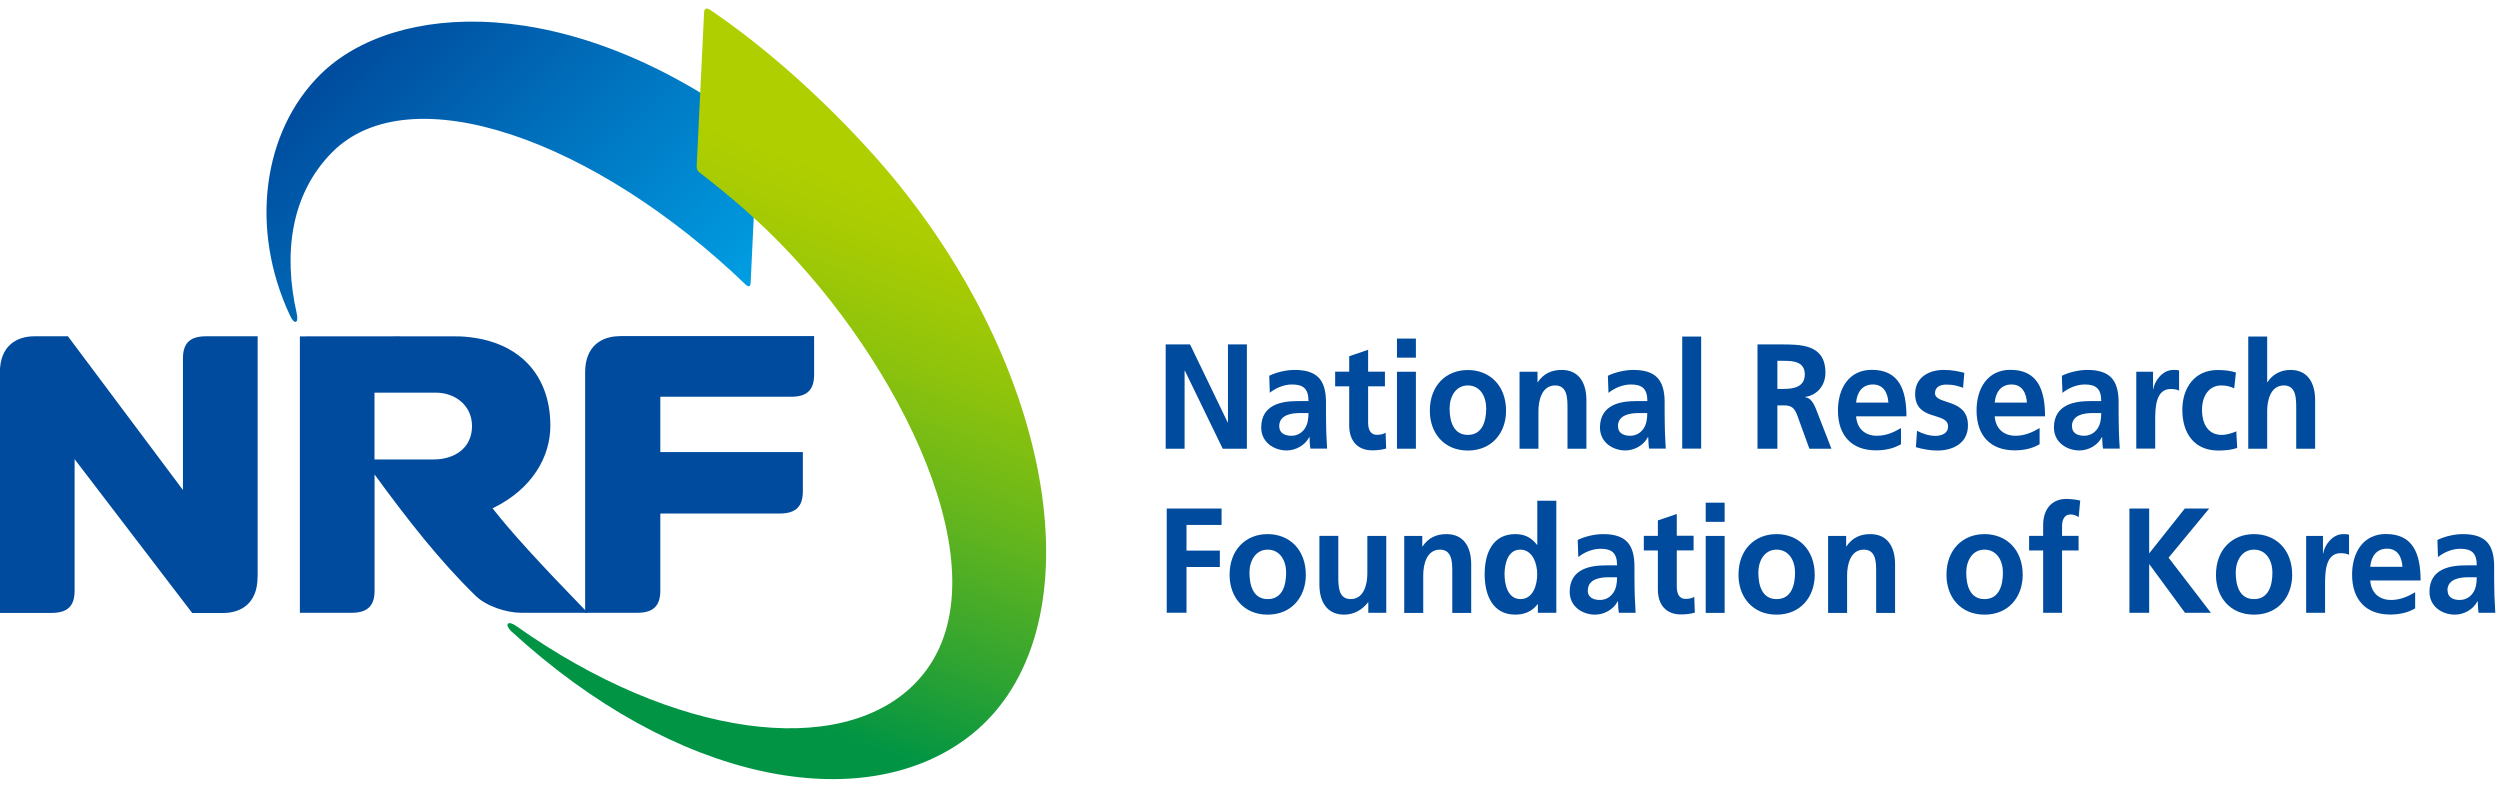 <svg width="146" height="46" viewBox="0 0 146 46" fill="none" xmlns="http://www.w3.org/2000/svg">
<g clip-path="url(#clip0_804_18183)">
<path d="M36.191 19.633C35.17 19.633 34.172 20.182 34.172 21.738V35.788H37.212C38.178 35.788 38.563 35.357 38.563 34.489V29.989H45.536C46.507 29.989 46.887 29.558 46.887 28.684V26.401H38.563V23.171H46.2C47.166 23.171 47.545 22.74 47.545 21.872V19.627H36.186L36.191 19.633Z" fill="#004B9D"/>
<path d="M15.047 33.683V19.639H12.034C11.069 19.639 10.684 20.064 10.684 20.937V28.617L3.967 19.639H2.008C0.982 19.639 -0.006 20.187 -0.006 21.743V35.794H3.007C3.972 35.794 4.357 35.368 4.357 34.501V26.815L11.225 35.799H13.027C14.054 35.799 15.041 35.256 15.041 33.694L15.047 33.683Z" fill="#004B9D"/>
<path d="M43.835 16.571C43.924 14.864 44.231 8.113 44.231 8.113C44.248 7.81 44.203 7.648 43.98 7.486C33.157 -0.564 23.003 0.114 18.718 4.34C15.348 7.665 14.556 13.347 16.933 18.418C17.189 18.983 17.457 18.894 17.329 18.306C16.536 14.808 16.977 11.348 19.382 8.908C23.918 4.306 34.741 8.141 43.584 16.655C43.729 16.772 43.818 16.711 43.829 16.576L43.835 16.571Z" fill="url(#paint0_linear_804_18183)"/>
<path d="M52.577 10.884C50.435 8.214 46.262 3.819 41.486 0.584C41.252 0.416 41.112 0.517 41.118 0.752L40.688 9.658C40.677 9.898 40.738 9.994 40.9 10.111C42.641 11.455 44.331 12.899 45.972 14.629C53.012 22.04 59.01 34.327 53.397 39.953C49.051 44.319 39.416 43.115 30.149 36.56C29.642 36.202 29.463 36.465 29.831 36.84C39.522 45.746 50.301 47.672 56.432 43.132C64.003 37.523 62.095 22.762 52.577 10.889V10.884Z" fill="url(#paint1_linear_804_18183)"/>
<path d="M30.445 35.788H34.322C31.449 32.827 29.881 31.108 28.766 29.686C31.109 28.55 32.141 26.658 32.141 24.861C32.141 21.889 30.294 19.801 26.841 19.644C26.674 19.633 20.431 19.644 17.513 19.644V35.788H20.525C21.491 35.788 21.875 35.357 21.875 34.489V27.71C23.862 30.431 25.703 32.771 27.756 34.775C28.403 35.424 29.625 35.788 30.445 35.788ZM25.335 26.832H21.87V22.93C22.629 22.93 24.95 22.93 25.429 22.93C26.634 22.93 27.566 23.719 27.566 24.878C27.566 26.188 26.517 26.832 25.335 26.832Z" fill="#004B9D"/>
<path d="M68.076 20.114H69.499L71.697 24.671H71.713V20.114H72.818V26.205H71.407L69.197 21.648H69.18V26.205H68.076V20.114Z" fill="#004B9D"/>
<path d="M74.704 24.901C74.704 24.212 75.44 24.122 75.937 24.122H76.416C76.416 24.47 76.366 24.794 76.188 25.046C76.015 25.292 75.747 25.449 75.412 25.449C75.016 25.449 74.709 25.281 74.709 24.901H74.704ZM74.14 22.947C74.514 22.65 74.983 22.454 75.457 22.454C76.11 22.454 76.416 22.701 76.416 23.423H75.808C75.345 23.423 74.799 23.468 74.38 23.686C73.956 23.904 73.655 24.296 73.655 24.968C73.655 25.824 74.391 26.306 75.144 26.306C75.647 26.306 76.204 26.026 76.461 25.527H76.478C76.484 25.668 76.484 25.964 76.528 26.199H77.504C77.482 25.852 77.465 25.539 77.454 25.197C77.449 24.867 77.438 24.526 77.438 24.072V23.495C77.438 22.169 76.902 21.604 75.602 21.604C75.133 21.604 74.553 21.732 74.124 21.945L74.157 22.947H74.14Z" fill="#004B9D"/>
<path d="M78.793 22.561H77.973V21.704H78.793V20.803L79.898 20.428V21.704H80.88V22.561H79.898V24.654C79.898 25.04 79.998 25.393 80.417 25.393C80.618 25.393 80.807 25.348 80.919 25.27L80.952 26.193C80.724 26.261 80.467 26.3 80.138 26.3C79.273 26.3 78.793 25.734 78.793 24.844V22.561Z" fill="#004B9D"/>
<path d="M81.583 21.71H82.688V26.205H81.583V21.71ZM81.583 19.773H82.688V20.887H81.583V19.773Z" fill="#004B9D"/>
<path d="M84.657 23.848C84.657 23.176 85.003 22.51 85.722 22.51C86.442 22.51 86.794 23.154 86.794 23.848C86.794 24.598 86.57 25.398 85.722 25.398C84.874 25.398 84.657 24.587 84.657 23.848ZM83.502 23.988C83.502 25.281 84.322 26.311 85.722 26.311C87.123 26.311 87.954 25.281 87.954 23.988C87.954 22.505 86.989 21.609 85.722 21.609C84.456 21.609 83.502 22.51 83.502 23.988Z" fill="#004B9D"/>
<path d="M88.741 21.71H89.79V22.32H89.806C90.152 21.805 90.626 21.604 91.201 21.604C92.205 21.604 92.646 22.354 92.646 23.367V26.205H91.541V23.803C91.541 23.255 91.53 22.51 90.822 22.51C90.018 22.51 89.845 23.428 89.845 24.005V26.205H88.741V21.71Z" fill="#004B9D"/>
<path d="M94.487 24.901C94.487 24.212 95.224 24.122 95.72 24.122H96.2C96.2 24.47 96.15 24.794 95.971 25.046C95.798 25.292 95.531 25.449 95.196 25.449C94.8 25.449 94.493 25.281 94.493 24.901H94.487ZM93.929 22.947C94.303 22.65 94.772 22.454 95.246 22.454C95.899 22.454 96.206 22.701 96.206 23.423H95.592C95.129 23.423 94.582 23.468 94.164 23.686C93.745 23.904 93.438 24.296 93.438 24.968C93.438 25.824 94.175 26.306 94.922 26.306C95.424 26.306 95.982 26.026 96.239 25.527H96.256C96.267 25.668 96.267 25.964 96.306 26.199H97.282C97.26 25.852 97.243 25.539 97.232 25.197C97.227 24.867 97.215 24.526 97.215 24.072V23.495C97.215 22.169 96.68 21.604 95.38 21.604C94.911 21.604 94.331 21.732 93.901 21.945L93.935 22.947H93.929Z" fill="#004B9D"/>
<path d="M98.242 19.655H99.347V26.199H98.242V19.655Z" fill="#004B9D"/>
<path d="M103.799 21.072H104.178C104.758 21.072 105.4 21.133 105.4 21.866C105.4 22.6 104.747 22.712 104.178 22.712H103.799V21.072ZM102.644 26.205H103.799V23.674H104.172C104.658 23.674 104.809 23.848 104.976 24.301L105.668 26.205H106.956L106.03 23.826C105.913 23.557 105.735 23.221 105.417 23.199V23.182C106.153 23.076 106.605 22.482 106.605 21.766C106.605 20.075 105.127 20.114 103.888 20.114H102.638V26.205H102.644Z" fill="#004B9D"/>
<path d="M108.396 23.512C108.446 22.913 108.758 22.454 109.378 22.454C109.997 22.454 110.248 22.947 110.282 23.512H108.396ZM111.024 24.995C110.611 25.242 110.148 25.449 109.612 25.449C108.926 25.449 108.446 25.04 108.396 24.312H111.336C111.336 22.74 110.89 21.598 109.311 21.598C107.989 21.598 107.336 22.672 107.336 23.971C107.336 25.449 108.15 26.3 109.556 26.3C110.153 26.3 110.611 26.177 111.018 25.942V24.99L111.024 24.995Z" fill="#004B9D"/>
<path d="M114.65 22.65C114.31 22.527 114.064 22.46 113.657 22.46C113.356 22.46 113.004 22.572 113.004 22.958C113.004 23.675 114.929 23.221 114.929 24.845C114.929 25.891 114.047 26.311 113.144 26.311C112.725 26.311 112.29 26.233 111.888 26.115L111.955 25.158C112.301 25.343 112.664 25.455 113.043 25.455C113.322 25.455 113.768 25.343 113.768 24.906C113.768 24.027 111.844 24.626 111.844 23.003C111.844 22.035 112.647 21.604 113.512 21.604C114.031 21.604 114.371 21.693 114.717 21.771L114.644 22.65H114.65Z" fill="#004B9D"/>
<path d="M116.491 23.512C116.541 22.913 116.854 22.454 117.473 22.454C118.092 22.454 118.338 22.947 118.371 23.512H116.485H116.491ZM119.119 24.995C118.706 25.242 118.243 25.449 117.707 25.449C117.021 25.449 116.541 25.04 116.491 24.312H119.431C119.431 22.74 118.985 21.598 117.406 21.598C116.084 21.598 115.431 22.672 115.431 23.971C115.431 25.449 116.251 26.3 117.652 26.3C118.248 26.3 118.706 26.177 119.113 25.942V24.99L119.119 24.995Z" fill="#004B9D"/>
<path d="M120.999 24.901C120.999 24.212 121.735 24.122 122.232 24.122H122.712C122.712 24.47 122.662 24.794 122.483 25.046C122.31 25.292 122.042 25.449 121.708 25.449C121.311 25.449 121.005 25.281 121.005 24.901H120.999ZM120.441 22.947C120.815 22.65 121.284 22.454 121.752 22.454C122.405 22.454 122.712 22.701 122.712 23.423H122.104C121.641 23.423 121.094 23.468 120.675 23.686C120.257 23.904 119.95 24.296 119.95 24.968C119.95 25.824 120.687 26.306 121.44 26.306C121.942 26.306 122.5 26.026 122.751 25.527H122.768C122.773 25.668 122.773 25.964 122.818 26.199H123.794C123.772 25.852 123.755 25.539 123.744 25.197C123.738 24.867 123.727 24.526 123.727 24.072V23.495C123.727 22.169 123.192 21.604 121.892 21.604C121.423 21.604 120.843 21.732 120.413 21.945L120.447 22.947H120.441Z" fill="#004B9D"/>
<path d="M124.754 21.71H125.736V22.729H125.752C125.803 22.309 126.254 21.604 126.918 21.604C127.024 21.604 127.142 21.604 127.259 21.637V22.813C127.158 22.751 126.963 22.718 126.762 22.718C125.864 22.718 125.864 23.904 125.864 24.548V26.199H124.759V21.704L124.754 21.71Z" fill="#004B9D"/>
<path d="M130.472 22.678C130.271 22.583 130.059 22.51 129.719 22.51C129.033 22.51 128.598 23.087 128.598 23.932C128.598 24.777 128.971 25.398 129.747 25.398C130.059 25.398 130.411 25.275 130.601 25.191L130.651 26.16C130.327 26.266 129.998 26.311 129.546 26.311C128.151 26.311 127.448 25.309 127.448 23.938C127.448 22.639 128.174 21.609 129.507 21.609C129.953 21.609 130.277 21.659 130.578 21.754L130.478 22.678H130.472Z" fill="#004B9D"/>
<path d="M131.298 19.655H132.403V22.32H132.419C132.698 21.883 133.178 21.603 133.758 21.603C134.768 21.603 135.203 22.353 135.203 23.367V26.205H134.099V23.803C134.099 23.255 134.087 22.51 133.379 22.51C132.576 22.51 132.403 23.428 132.403 24.005V26.205H131.298V19.661V19.655Z" fill="#004B9D"/>
<path d="M68.132 29.698H71.34V30.655H69.292V32.155H71.239V33.112H69.292V35.782H68.137V29.692L68.132 29.698Z" fill="#004B9D"/>
<path d="M72.969 33.437C72.969 32.765 73.315 32.099 74.034 32.099C74.754 32.099 75.111 32.743 75.111 33.437C75.111 34.187 74.888 34.988 74.034 34.988C73.181 34.988 72.969 34.176 72.969 33.437ZM71.808 33.571C71.808 34.864 72.628 35.895 74.029 35.895C75.429 35.895 76.26 34.864 76.26 33.571C76.26 32.088 75.295 31.192 74.029 31.192C72.762 31.192 71.808 32.094 71.808 33.571Z" fill="#004B9D"/>
<path d="M80.958 35.788H79.909V35.178H79.892C79.552 35.614 79.072 35.894 78.498 35.894C77.493 35.894 77.053 35.144 77.053 34.131V31.293H78.157V33.694C78.157 34.243 78.168 34.987 78.877 34.987C79.68 34.987 79.853 34.069 79.853 33.498V31.299H80.958V35.794V35.788Z" fill="#004B9D"/>
<path d="M82.012 31.299H83.061V31.909H83.078C83.424 31.394 83.898 31.192 84.473 31.192C85.483 31.192 85.918 31.942 85.918 32.956V35.794H84.813V33.392C84.813 32.844 84.808 32.099 84.093 32.099C83.29 32.099 83.117 33.017 83.117 33.594V35.794H82.007V31.299H82.012Z" fill="#004B9D"/>
<path d="M87.865 33.532C87.865 32.927 88.06 32.099 88.78 32.099C89.499 32.099 89.773 32.899 89.773 33.532C89.773 34.164 89.533 34.987 88.797 34.987C88.06 34.987 87.865 34.153 87.865 33.532ZM89.812 35.788H90.889V29.244H89.778V31.819H89.762C89.433 31.394 89.042 31.192 88.49 31.192C87.184 31.192 86.704 32.289 86.704 33.532C86.704 34.775 87.184 35.894 88.49 35.894C89.009 35.894 89.466 35.721 89.795 35.284H89.812V35.794V35.788Z" fill="#004B9D"/>
<path d="M92.73 34.489C92.73 33.801 93.466 33.711 93.957 33.711H94.437C94.437 34.058 94.387 34.383 94.203 34.635C94.03 34.881 93.767 35.038 93.427 35.038C93.031 35.038 92.724 34.87 92.724 34.489H92.73ZM92.166 32.536C92.54 32.239 93.009 32.049 93.477 32.049C94.13 32.049 94.437 32.295 94.437 33.017H93.823C93.36 33.017 92.814 33.062 92.395 33.28C91.971 33.499 91.67 33.891 91.67 34.562C91.67 35.419 92.406 35.895 93.159 35.895C93.662 35.895 94.214 35.615 94.476 35.116H94.493C94.498 35.256 94.498 35.553 94.543 35.788H95.519C95.497 35.441 95.48 35.122 95.469 34.786C95.463 34.456 95.452 34.114 95.452 33.661V33.084C95.452 31.758 94.917 31.192 93.617 31.192C93.148 31.192 92.568 31.321 92.138 31.534L92.172 32.536H92.166Z" fill="#004B9D"/>
<path d="M96.819 32.149H95.999V31.293H96.819V30.392L97.924 30.017V31.287H98.906V32.144H97.924V34.237C97.924 34.618 98.024 34.976 98.443 34.976C98.644 34.976 98.833 34.931 98.945 34.853L98.978 35.777C98.75 35.844 98.493 35.883 98.164 35.883C97.299 35.883 96.819 35.318 96.819 34.428V32.144V32.149Z" fill="#004B9D"/>
<path d="M99.614 31.298H100.719V35.793H99.614V31.298ZM99.614 29.356H100.719V30.476H99.614V29.356Z" fill="#004B9D"/>
<path d="M102.688 33.437C102.688 32.765 103.034 32.099 103.754 32.099C104.474 32.099 104.831 32.743 104.831 33.437C104.831 34.187 104.608 34.988 103.754 34.988C102.9 34.988 102.688 34.176 102.688 33.437ZM101.528 33.571C101.528 34.864 102.348 35.895 103.748 35.895C105.149 35.895 105.98 34.864 105.98 33.571C105.98 32.088 105.015 31.192 103.748 31.192C102.482 31.192 101.528 32.094 101.528 33.571Z" fill="#004B9D"/>
<path d="M106.767 31.299H107.816V31.909H107.832C108.178 31.394 108.652 31.192 109.227 31.192C110.231 31.192 110.672 31.942 110.672 32.956V35.794H109.567V33.392C109.567 32.844 109.562 32.099 108.848 32.099C108.044 32.099 107.871 33.017 107.871 33.594V35.794H106.761V31.299H106.767Z" fill="#004B9D"/>
<path d="M114.829 33.437C114.829 32.765 115.174 32.099 115.894 32.099C116.614 32.099 116.971 32.743 116.971 33.437C116.971 34.187 116.748 34.988 115.894 34.988C115.041 34.988 114.829 34.176 114.829 33.437ZM113.674 33.571C113.674 34.864 114.488 35.895 115.894 35.895C117.3 35.895 118.126 34.864 118.126 33.571C118.126 32.088 117.161 31.192 115.894 31.192C114.628 31.192 113.674 32.094 113.674 33.571Z" fill="#004B9D"/>
<path d="M119.32 32.149H118.5V31.293H119.32V30.666C119.32 29.765 119.8 29.138 120.675 29.138C120.954 29.138 121.272 29.183 121.484 29.233L121.395 30.201C121.295 30.14 121.155 30.044 120.915 30.044C120.542 30.044 120.424 30.386 120.424 30.733V31.293H121.39V32.149H120.424V35.788H119.32V32.149Z" fill="#004B9D"/>
<path d="M124.358 29.698H125.512V32.318L127.593 29.698H129.016L126.645 32.569L129.117 35.788H127.605L125.529 32.961H125.512V35.788H124.358V29.698Z" fill="#004B9D"/>
<path d="M130.567 33.437C130.567 32.765 130.913 32.099 131.633 32.099C132.352 32.099 132.709 32.743 132.709 33.437C132.709 34.187 132.486 34.988 131.633 34.988C130.779 34.988 130.567 34.176 130.567 33.437ZM129.412 33.571C129.412 34.864 130.232 35.895 131.633 35.895C133.033 35.895 133.864 34.864 133.864 33.571C133.864 32.088 132.899 31.192 131.633 31.192C130.366 31.192 129.412 32.094 129.412 33.571Z" fill="#004B9D"/>
<path d="M134.679 31.299H135.661V32.318H135.678C135.728 31.898 136.18 31.192 136.844 31.192C136.95 31.192 137.067 31.192 137.184 31.226V32.401C137.083 32.34 136.888 32.306 136.687 32.306C135.784 32.306 135.784 33.493 135.784 34.137V35.788H134.679V31.293V31.299Z" fill="#004B9D"/>
<path d="M138.422 33.101C138.473 32.496 138.785 32.043 139.404 32.043C140.024 32.043 140.269 32.53 140.303 33.101H138.417H138.422ZM141.05 34.584C140.637 34.831 140.174 35.038 139.639 35.038C138.952 35.038 138.473 34.629 138.422 33.901H141.363C141.363 32.328 140.916 31.186 139.337 31.186C138.015 31.186 137.362 32.261 137.362 33.56C137.362 35.032 138.183 35.889 139.583 35.889C140.174 35.889 140.643 35.766 141.045 35.53V34.579L141.05 34.584Z" fill="#004B9D"/>
<path d="M142.93 34.489C142.93 33.801 143.667 33.711 144.163 33.711H144.643C144.643 34.058 144.593 34.383 144.414 34.635C144.241 34.881 143.974 35.038 143.639 35.038C143.243 35.038 142.941 34.87 142.941 34.489H142.93ZM142.372 32.536C142.746 32.239 143.215 32.049 143.684 32.049C144.336 32.049 144.643 32.295 144.643 33.017H144.035C143.572 33.017 143.025 33.062 142.607 33.28C142.183 33.499 141.881 33.891 141.881 34.562C141.881 35.419 142.618 35.895 143.366 35.895C143.873 35.895 144.426 35.615 144.682 35.116H144.699C144.71 35.256 144.71 35.553 144.749 35.788H145.725C145.703 35.441 145.686 35.122 145.675 34.786C145.67 34.456 145.658 34.114 145.658 33.661V33.084C145.658 31.758 145.123 31.192 143.823 31.192C143.354 31.192 142.774 31.321 142.345 31.534L142.378 32.536H142.372Z" fill="#004B9D"/>
</g>
<defs>
<linearGradient id="paint0_linear_804_18183" x1="37.575" y1="24.6" x2="17.977" y2="4.876" gradientUnits="userSpaceOnUse">
<stop stop-color="#00A2E6"/>
<stop offset="1" stop-color="#004B9D"/>
</linearGradient>
<linearGradient id="paint1_linear_804_18183" x1="55.227" y1="6.129" x2="40.183" y2="47.324" gradientUnits="userSpaceOnUse">
<stop offset="0.13" stop-color="#B0CF00"/>
<stop offset="0.21" stop-color="#A7CB03"/>
<stop offset="0.34" stop-color="#8EC30C"/>
<stop offset="0.5" stop-color="#66B61C"/>
<stop offset="0.69" stop-color="#30A431"/>
<stop offset="0.84" stop-color="#009444"/>
</linearGradient>
<clipPath id="clip0_804_18183">
<rect width="145.714" height="45" fill="white" transform="translate(0 0.5)"/>
</clipPath>
</defs>
</svg>
